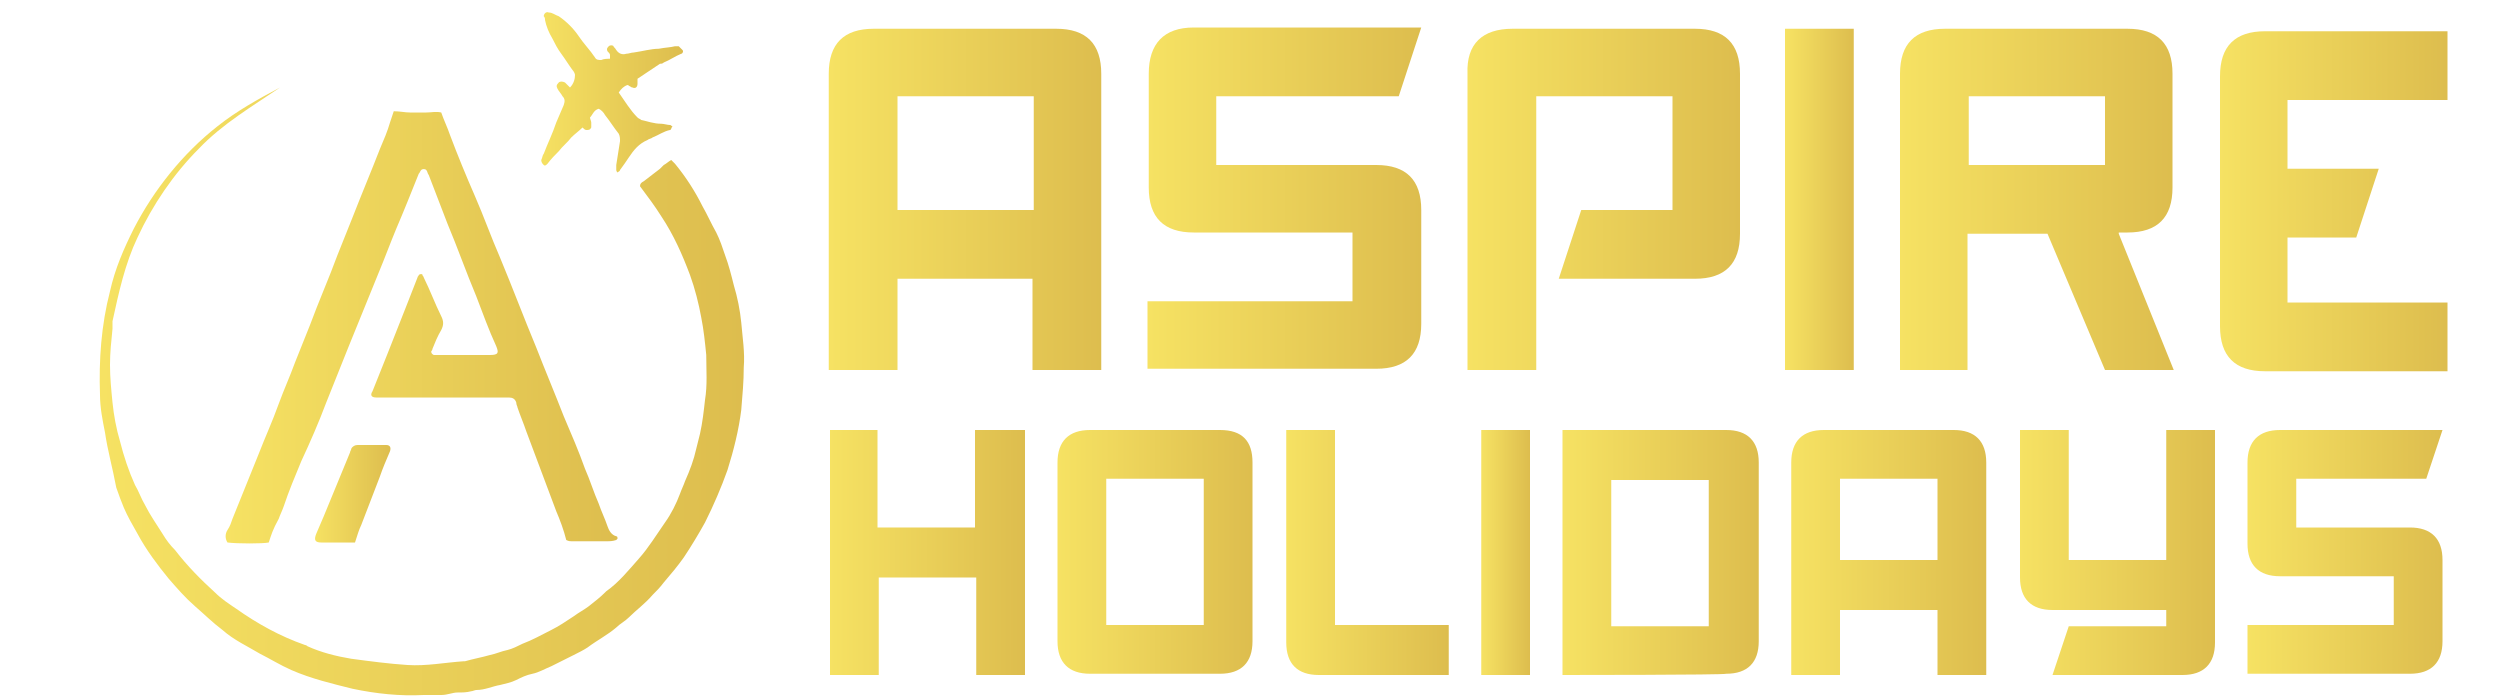 <?xml version="1.0" encoding="utf-8"?>
<!-- Generator: Adobe Illustrator 23.0.1, SVG Export Plug-In . SVG Version: 6.00 Build 0)  -->
<svg version="1.1" id="Layer_1" xmlns="http://www.w3.org/2000/svg" xmlns:xlink="http://www.w3.org/1999/xlink" x="0px" y="0px"
	 viewBox="0 0 200 56" style="enable-background:new 0 0 200 56;" xml:space="preserve">
<style type="text/css">
	.st0{fill-rule:evenodd;clip-rule:evenodd;fill:url(#SVGID_1_);}
	.st1{fill-rule:evenodd;clip-rule:evenodd;fill:url(#SVGID_2_);}
	.st2{fill-rule:evenodd;clip-rule:evenodd;fill:url(#SVGID_3_);}
	.st3{fill-rule:evenodd;clip-rule:evenodd;fill:url(#SVGID_4_);}
	.st4{fill:url(#SVGID_5_);}
	.st5{fill:url(#SVGID_6_);}
	.st6{fill:url(#SVGID_7_);}
	.st7{fill:url(#SVGID_8_);}
	.st8{fill:url(#SVGID_9_);}
	.st9{fill:url(#SVGID_10_);}
	.st10{fill:url(#SVGID_11_);}
	.st11{fill:url(#SVGID_12_);}
	.st12{fill:url(#SVGID_13_);}
	.st13{fill:url(#SVGID_14_);}
	.st14{fill:url(#SVGID_15_);}
	.st15{fill:url(#SVGID_16_);}
	.st16{fill:url(#SVGID_17_);}
	.st17{fill:url(#SVGID_18_);}
</style>
<g>
	<g>
		<linearGradient id="SVGID_1_" gradientUnits="userSpaceOnUse" x1="18.067" y1="26.204" x2="49.389" y2="26.204">
			<stop  offset="1.252300e-07" style="stop-color:#F6E263"/>
			<stop  offset="1" style="stop-color:#DDBD4E"/>
		</linearGradient>
		<path class="st0" d="M21.5,43.4c-0.5,0.1-2.5,0.1-3.3,0c-0.2-0.3-0.2-0.7,0-1c0.2-0.3,0.3-0.6,0.4-0.9c0.7-1.7,1.4-3.5,2.1-5.2
			c0.5-1.3,1.1-2.6,1.6-4c0.4-1.1,0.9-2.2,1.3-3.3c0.4-1,0.8-2,1.2-3c0.7-1.9,1.5-3.7,2.2-5.6c0.4-1,0.8-2,1.2-3
			c0.7-1.8,1.5-3.7,2.2-5.5c0.3-0.7,0.6-1.4,0.8-2.1c0.1-0.3,0.2-0.6,0.3-0.9C32,8.9,32.4,9,32.8,9c0.4,0,0.9,0,1.3,0
			c0.4,0,0.8-0.1,1.2,0c0.2,0.6,0.5,1.2,0.7,1.8c0.6,1.6,1.3,3.3,2,4.9c0.7,1.6,1.3,3.3,2,4.9c1,2.4,1.9,4.8,2.9,7.2
			c0.7,1.8,1.5,3.7,2.2,5.5c0.6,1.4,1.2,2.8,1.7,4.2c0.4,0.9,0.7,1.9,1.1,2.8c0.2,0.6,0.5,1.2,0.7,1.8c0.1,0.3,0.3,0.7,0.7,0.8
			c0.1,0,0.1,0.1,0.1,0.2c0,0-0.1,0.1-0.1,0.1c-0.3,0.1-0.5,0.1-0.8,0.1c-0.9,0-1.9,0-2.8,0c-0.1,0-0.2,0-0.4-0.1
			c-0.2-0.8-0.5-1.6-0.8-2.3c-0.8-2.1-1.6-4.3-2.4-6.4c-0.2-0.6-0.5-1.3-0.7-1.9c0-0.1-0.1-0.2-0.1-0.4c-0.1-0.3-0.3-0.4-0.6-0.4
			c0,0-0.1,0-0.1,0c-3.3,0-6.6,0-9.9,0c-0.2,0-0.4,0-0.6,0c-0.4,0-0.5-0.2-0.3-0.5c0.4-1,0.8-2,1.2-3c0.5-1.3,1-2.5,1.5-3.8
			c0.3-0.8,0.6-1.5,0.9-2.3c0-0.1,0.1-0.1,0.1-0.2c0.1-0.1,0.3-0.1,0.3,0c0,0.1,0.1,0.1,0.1,0.2c0.5,1,0.9,2.1,1.4,3.1
			c0.2,0.4,0.2,0.7,0,1.1c-0.3,0.5-0.5,1-0.7,1.5c0,0.1-0.1,0.2-0.1,0.2c0,0.1,0,0.2,0.2,0.3c0.1,0,0.3,0,0.5,0c1.3,0,2.7,0,4,0
			c0.7,0,0.7-0.2,0.5-0.7c-0.6-1.3-1.1-2.7-1.6-4c-0.8-1.9-1.5-3.9-2.3-5.8c-0.5-1.3-1-2.6-1.5-3.9c-0.1-0.1-0.1-0.3-0.2-0.4
			c-0.1-0.1-0.3-0.1-0.4,0c-0.1,0.1-0.1,0.2-0.2,0.3c-0.6,1.5-1.2,3-1.8,4.4c-0.5,1.2-0.9,2.3-1.4,3.5c-0.8,2-1.6,3.9-2.4,5.9
			c-0.6,1.5-1.2,3-1.8,4.5c-0.6,1.6-1.3,3.2-2,4.7c-0.5,1.2-1,2.4-1.4,3.6c-0.1,0.3-0.3,0.7-0.4,1C21.8,42.4,21.7,42.8,21.5,43.4z"
			/>
		<linearGradient id="SVGID_2_" gradientUnits="userSpaceOnUse" x1="7.883" y1="31.172" x2="59.611" y2="31.172">
			<stop  offset="1.252300e-07" style="stop-color:#F6E263"/>
			<stop  offset="1" style="stop-color:#DDBD4E"/>
		</linearGradient>
		<path class="st1" d="M22.4,7c-2.2,1.5-4.6,2.9-6.5,4.9c-2,2-3.7,4.5-4.9,7.1c-1,2.1-1.5,4.4-2,6.7C9,25.9,9,26.1,9,26.3
			c-0.1,1-0.2,1.9-0.2,2.9c0,1,0.1,2,0.2,3c0.1,1,0.3,2.1,0.6,3.1c0.3,1.2,0.7,2.4,1.2,3.5c0.3,0.5,0.5,1.1,0.8,1.6
			c0.4,0.8,0.9,1.5,1.4,2.3c0.3,0.5,0.6,0.9,1,1.3c1,1.3,2.1,2.4,3.2,3.4c0.5,0.5,1.1,0.9,1.7,1.3c1.7,1.2,3.5,2.2,5.5,2.9
			c0.1,0,0.2,0.1,0.2,0.1c1.1,0.5,2.3,0.8,3.5,1c1.5,0.2,3,0.4,4.5,0.5c1.5,0.1,3-0.2,4.5-0.3c0,0,0.1,0,0.1,0
			c0.7-0.2,1.3-0.3,2-0.5c0.5-0.1,0.9-0.3,1.4-0.4c0.4-0.1,0.8-0.3,1.2-0.5c0.8-0.3,1.5-0.7,2.3-1.1c0.6-0.3,1.2-0.7,1.8-1.1
			c0.4-0.3,0.8-0.5,1.2-0.8c0.5-0.4,0.9-0.7,1.3-1.1c0,0,0.1-0.1,0.1-0.1c1-0.7,1.8-1.7,2.6-2.6c0.8-0.9,1.4-1.9,2.1-2.9
			c0.5-0.7,0.9-1.5,1.2-2.3c0.1-0.3,0.3-0.7,0.4-1c0.4-0.9,0.7-1.7,0.9-2.6c0.1-0.4,0.2-0.8,0.3-1.2c0.2-0.9,0.3-1.8,0.4-2.7
			c0.2-1.2,0.1-2.4,0.1-3.6c-0.1-1-0.2-2-0.4-3c-0.2-1.1-0.5-2.3-0.9-3.4c-0.6-1.6-1.3-3.2-2.3-4.7c-0.5-0.8-1.1-1.6-1.7-2.4
			c0-0.2,0.1-0.3,0.3-0.4c0.4-0.3,0.9-0.7,1.3-1c0.1-0.1,0.2-0.2,0.3-0.3c0.2-0.1,0.4-0.3,0.6-0.4c0.1,0.1,0.2,0.2,0.3,0.3
			c0.9,1.1,1.6,2.2,2.2,3.4c0.4,0.7,0.7,1.4,1.1,2.1c0.3,0.6,0.5,1.2,0.7,1.8c0.3,0.8,0.5,1.6,0.7,2.4c0.3,1,0.5,2,0.6,3
			c0.1,1.2,0.3,2.4,0.2,3.6c0,1.1-0.1,2.2-0.2,3.4c-0.2,1.6-0.6,3.2-1.1,4.8c-0.5,1.4-1.1,2.8-1.8,4.2c-0.5,0.9-1.1,1.9-1.7,2.8
			c-0.5,0.7-1,1.3-1.6,2c-0.3,0.4-0.6,0.7-0.9,1c-0.6,0.7-1.3,1.2-1.9,1.8c-0.3,0.3-0.7,0.5-1,0.8c-0.7,0.6-1.5,1-2.3,1.6
			c-0.3,0.2-0.7,0.4-1.1,0.6c-0.6,0.3-1.2,0.6-1.8,0.9c-0.5,0.2-1,0.5-1.5,0.6c-0.5,0.1-0.9,0.3-1.3,0.5c-0.4,0.2-0.9,0.3-1.3,0.4
			c-0.6,0.1-1.2,0.4-1.9,0.4c-0.1,0-0.3,0.1-0.4,0.1c-0.4,0.1-0.7,0.1-1.1,0.1c-0.4,0-0.8,0.2-1.3,0.2c-0.5,0-0.9,0-1.4,0
			c-1.9,0.1-3.8-0.1-5.7-0.5c-1.6-0.4-3.3-0.8-4.9-1.5c-0.9-0.4-1.7-0.9-2.5-1.3c-1-0.6-2.1-1.1-3-1.9c-0.8-0.6-1.5-1.3-2.2-1.9
			c-0.8-0.7-1.4-1.4-2.1-2.2c-0.9-1.1-1.8-2.3-2.5-3.6c-0.4-0.7-0.8-1.4-1.1-2.1c-0.2-0.5-0.4-1-0.6-1.6C9,37.4,8.6,36,8.4,34.6
			c-0.2-1-0.4-2-0.4-3c-0.1-2.8,0.1-5.6,0.8-8.3c0.4-1.8,1.1-3.4,1.9-5c1.6-3.1,3.9-6,6.7-8.2C18.9,8.9,20.7,7.9,22.4,7z"/>
		<linearGradient id="SVGID_3_" gradientUnits="userSpaceOnUse" x1="42.997" y1="7.303" x2="54.65" y2="7.303">
			<stop  offset="1.252300e-07" style="stop-color:#F6E263"/>
			<stop  offset="1" style="stop-color:#DDBD4E"/>
		</linearGradient>
		<path class="st2" d="M51,6.3c0,0.1,0,0.3,0,0.4C51,7,50.8,7.1,50.6,7c-0.1,0-0.2-0.1-0.2-0.1c-0.1,0-0.1-0.1-0.2-0.1
			c-0.3,0.1-0.5,0.3-0.7,0.6c0.5,0.7,0.9,1.4,1.5,2c0.1,0.1,0.2,0.1,0.3,0.2c0.5,0.1,1,0.3,1.6,0.3c0.2,0,0.5,0.1,0.7,0.1
			c0.1,0,0.1,0.1,0.2,0.1c-0.1,0.1-0.1,0.3-0.2,0.3c-0.5,0.1-0.9,0.4-1.4,0.6c-0.1,0.1-0.3,0.1-0.4,0.2c-0.7,0.3-1.1,0.8-1.5,1.4
			c-0.2,0.3-0.4,0.6-0.7,1c0,0.1-0.1,0.1-0.2,0.2c-0.1-0.1-0.1-0.2-0.1-0.2c0-0.1,0-0.3,0-0.4c0.1-0.6,0.2-1.3,0.3-1.9
			c0-0.2,0-0.4-0.1-0.6c-0.4-0.5-0.7-1-1.1-1.5c-0.1-0.2-0.3-0.4-0.5-0.5c-0.4,0.1-0.5,0.5-0.7,0.7c0,0.1,0.1,0.3,0.1,0.4
			c0,0.1,0,0.3,0,0.4c-0.1,0.2-0.2,0.2-0.4,0.2c-0.1,0-0.2-0.1-0.3-0.2c-0.3,0.3-0.6,0.5-0.9,0.8c-0.3,0.4-0.7,0.7-1,1.1
			c-0.3,0.3-0.6,0.6-0.9,1c-0.1,0.1-0.2,0.2-0.3,0.1c-0.1-0.1-0.2-0.2-0.2-0.4c0.1-0.2,0.1-0.4,0.2-0.5c0.3-0.8,0.7-1.6,1-2.5
			c0.2-0.5,0.4-0.9,0.6-1.4c0.1-0.3,0.1-0.5-0.1-0.7c-0.1-0.2-0.3-0.4-0.4-0.6c-0.1-0.2-0.1-0.3,0.1-0.5c0.1-0.1,0.3-0.1,0.5,0
			c0.1,0.1,0.2,0.2,0.4,0.4c0.3-0.3,0.4-0.7,0.4-1c0-0.1-0.1-0.3-0.2-0.4c-0.3-0.4-0.6-0.9-0.9-1.3c-0.3-0.4-0.5-0.8-0.7-1.2
			c-0.3-0.5-0.5-1-0.6-1.5c0-0.1,0-0.2-0.1-0.3c0-0.2,0.2-0.4,0.4-0.3c0.3,0,0.5,0.2,0.8,0.3c0.6,0.4,1.2,1,1.6,1.6
			c0.4,0.6,0.9,1.1,1.3,1.7c0.1,0.2,0.3,0.2,0.5,0.2c0.2-0.1,0.5-0.1,0.7-0.1c0-0.1,0-0.2,0-0.3c0-0.1-0.1-0.2-0.2-0.3
			c-0.1-0.2,0-0.3,0.1-0.4c0.1-0.1,0.3-0.1,0.4,0C49,3.7,49.2,3.8,49.3,4c0.2,0.3,0.5,0.4,0.8,0.3c0.2,0,0.4-0.1,0.6-0.1
			c0.7-0.1,1.4-0.3,2-0.3c0.5-0.1,0.9-0.1,1.3-0.2c0.1,0,0.2,0,0.3,0c0.1,0.1,0.2,0.2,0.3,0.3c0.1,0.1,0,0.3-0.1,0.3
			C54,4.5,53.6,4.8,53.1,5c-0.1,0.1-0.2,0.1-0.3,0.1C52.2,5.5,51.6,5.9,51,6.3z"/>
		<linearGradient id="SVGID_4_" gradientUnits="userSpaceOnUse" x1="25.103" y1="39.479" x2="31.222" y2="39.479">
			<stop  offset="1.252300e-07" style="stop-color:#F6E263"/>
			<stop  offset="1" style="stop-color:#DDBD4E"/>
		</linearGradient>
		<path class="st3" d="M28.4,43.4c-0.1,0-0.2,0-0.3,0c-0.8,0-1.6,0-2.4,0c-0.5,0-0.6-0.2-0.4-0.7c0.2-0.5,0.4-0.9,0.6-1.4
			c0.7-1.7,1.4-3.4,2.1-5.1c0-0.1,0.1-0.2,0.1-0.3c0.1-0.2,0.3-0.3,0.5-0.3c0.8,0,1.5,0,2.3,0c0.3,0,0.4,0.2,0.3,0.5
			c-0.3,0.7-0.6,1.4-0.8,2c-0.5,1.3-1,2.6-1.5,3.9C28.7,42.4,28.6,42.8,28.4,43.4z"/>
	</g>
</g>
<g>
	<g>
		<linearGradient id="SVGID_5_" gradientUnits="userSpaceOnUse" x1="66.317" y1="15.91" x2="88.186" y2="15.91">
			<stop  offset="1.252300e-07" style="stop-color:#F6E263"/>
			<stop  offset="1" style="stop-color:#DDBD4E"/>
		</linearGradient>
		<path class="st4" d="M66.3,29.6V5.9c0-2.4,1.2-3.6,3.6-3.6h14.6c2.4,0,3.6,1.2,3.6,3.6v23.7h-5.5v-7.3H71.8v7.3
			C71.8,29.6,66.3,29.6,66.3,29.6z M82.7,7.7H71.8v9.1h10.9V7.7z"/>
		<linearGradient id="SVGID_6_" gradientUnits="userSpaceOnUse" x1="91.831" y1="15.902" x2="113.7" y2="15.902">
			<stop  offset="1.252300e-07" style="stop-color:#F6E263"/>
			<stop  offset="1" style="stop-color:#DDBD4E"/>
		</linearGradient>
		<path class="st5" d="M111.9,7.7H97.3v5.5h12.8c2.4,0,3.6,1.2,3.6,3.6v9.1c0,2.4-1.2,3.6-3.6,3.6H91.8v-5.4l16.4,0v-5.5H95.5
			c-2.4,0-3.6-1.2-3.6-3.6V5.9c0-2.4,1.2-3.7,3.6-3.7h18.2L111.9,7.7z"/>
		<linearGradient id="SVGID_7_" gradientUnits="userSpaceOnUse" x1="117.343" y1="15.919" x2="139.214" y2="15.919">
			<stop  offset="1.252300e-07" style="stop-color:#F6E263"/>
			<stop  offset="1" style="stop-color:#DDBD4E"/>
		</linearGradient>
		<path class="st6" d="M121,2.3h14.6c2.4,0,3.6,1.2,3.6,3.6v12.8c0,2.4-1.2,3.6-3.6,3.6h-10.9l1.8-5.5h7.3V7.7h-10.9v21.9h-5.5V5.9
			C117.3,3.5,118.6,2.3,121,2.3z"/>
		<linearGradient id="SVGID_8_" gradientUnits="userSpaceOnUse" x1="142.859" y1="15.918" x2="148.326" y2="15.918">
			<stop  offset="1.252300e-07" style="stop-color:#F6E263"/>
			<stop  offset="1" style="stop-color:#DDBD4E"/>
		</linearGradient>
		<path class="st7" d="M148.3,2.3v27.3h-5.5V2.3H148.3z"/>
		<linearGradient id="SVGID_9_" gradientUnits="userSpaceOnUse" x1="151.971" y1="15.919" x2="173.875" y2="15.919">
			<stop  offset="1.252300e-07" style="stop-color:#F6E263"/>
			<stop  offset="1" style="stop-color:#DDBD4E"/>
		</linearGradient>
		<path class="st8" d="M169.5,18.7l4.4,10.9h-5.5l-4.6-10.9h-6.4v10.9H152V5.9c0-2.4,1.2-3.6,3.6-3.6h14.6c2.4,0,3.6,1.2,3.6,3.6V15
			c0,2.4-1.2,3.6-3.6,3.6H169.5z M168.4,13.2V7.7h-10.9v5.5H168.4z"/>
		<linearGradient id="SVGID_10_" gradientUnits="userSpaceOnUse" x1="177.484" y1="15.918" x2="195.709" y2="15.918">
			<stop  offset="1.252300e-07" style="stop-color:#F6E263"/>
			<stop  offset="1" style="stop-color:#DDBD4E"/>
		</linearGradient>
		<path class="st9" d="M183,18.7v5.5h12.8v5.5h-14.6c-2.4,0-3.6-1.2-3.6-3.6v-20c0-2.4,1.2-3.6,3.6-3.6h14.6v5.5H183v5.5h7.3
			l-1.8,5.5H183z"/>
	</g>
	<g>
		<linearGradient id="SVGID_11_" gradientUnits="userSpaceOnUse" x1="66.316" y1="44.219" x2="81.966" y2="44.219">
			<stop  offset="1.252300e-07" style="stop-color:#F6E263"/>
			<stop  offset="1" style="stop-color:#DDBD4E"/>
		</linearGradient>
		<path class="st10" d="M70.2,34.4v7.8h7.8v-7.8H82V54h-3.9v-7.8h-7.8V54h-3.9V34.4H70.2z"/>
		<linearGradient id="SVGID_12_" gradientUnits="userSpaceOnUse" x1="84.574" y1="44.219" x2="100.224" y2="44.219">
			<stop  offset="1.252300e-07" style="stop-color:#F6E263"/>
			<stop  offset="1" style="stop-color:#DDBD4E"/>
		</linearGradient>
		<path class="st11" d="M100.2,37v14.3c0,1.7-0.9,2.6-2.6,2.6H87.2c-1.7,0-2.6-0.9-2.6-2.6V37c0-1.7,0.9-2.6,2.6-2.6h10.4
			C99.4,34.4,100.2,35.3,100.2,37z M88.5,38.3v11.7h7.8V38.3H88.5z"/>
		<linearGradient id="SVGID_13_" gradientUnits="userSpaceOnUse" x1="102.833" y1="44.219" x2="115.875" y2="44.219">
			<stop  offset="1.252300e-07" style="stop-color:#F6E263"/>
			<stop  offset="1" style="stop-color:#DDBD4E"/>
		</linearGradient>
		<path class="st12" d="M115.9,54h-10.4c-1.7,0-2.6-0.9-2.6-2.6v-17h3.9v15.6h9.1V54z"/>
		<linearGradient id="SVGID_14_" gradientUnits="userSpaceOnUse" x1="118.482" y1="44.219" x2="122.394" y2="44.219">
			<stop  offset="1.252300e-07" style="stop-color:#F6E263"/>
			<stop  offset="1" style="stop-color:#DDBD4E"/>
		</linearGradient>
		<path class="st13" d="M122.4,34.4V54h-3.9V34.4H122.4z"/>
		<linearGradient id="SVGID_15_" gradientUnits="userSpaceOnUse" x1="125.002" y1="44.219" x2="140.665" y2="44.219">
			<stop  offset="1.252300e-07" style="stop-color:#F6E263"/>
			<stop  offset="1" style="stop-color:#DDBD4E"/>
		</linearGradient>
		<path class="st14" d="M125,54V34.4h13.1c1.7,0,2.6,0.9,2.6,2.6l0,14.3c0,1.7-0.9,2.6-2.6,2.6C138,54,125,54,125,54z M136.7,38.4
			h-7.8v11.7h7.8V38.4z"/>
		<linearGradient id="SVGID_16_" gradientUnits="userSpaceOnUse" x1="143.261" y1="44.212" x2="158.911" y2="44.212">
			<stop  offset="1.252300e-07" style="stop-color:#F6E263"/>
			<stop  offset="1" style="stop-color:#DDBD4E"/>
		</linearGradient>
		<path class="st15" d="M143.3,54V37c0-1.7,0.9-2.6,2.6-2.6h10.4c1.7,0,2.6,0.9,2.6,2.6v17H155v-5.2h-7.8V54H143.3z M155,38.3h-7.8
			v6.5h7.8V38.3z"/>
		<linearGradient id="SVGID_17_" gradientUnits="userSpaceOnUse" x1="161.518" y1="44.206" x2="177.181" y2="44.206">
			<stop  offset="1.252300e-07" style="stop-color:#F6E263"/>
			<stop  offset="1" style="stop-color:#DDBD4E"/>
		</linearGradient>
		<path class="st16" d="M177.2,51.4c0,1.7-0.9,2.6-2.6,2.6h-10.4l1.3-3.9h7.8v-1.3h-9.1c-1.7,0-2.6-0.9-2.6-2.6V34.4h3.9v10.4h7.8
			V34.4h3.9L177.2,51.4z"/>
		<linearGradient id="SVGID_18_" gradientUnits="userSpaceOnUse" x1="179.778" y1="44.207" x2="195.427" y2="44.207">
			<stop  offset="1.252300e-07" style="stop-color:#F6E263"/>
			<stop  offset="1" style="stop-color:#DDBD4E"/>
		</linearGradient>
		<path class="st17" d="M194.1,38.3h-10.4v3.9h9.1c1.7,0,2.6,0.9,2.6,2.6v6.5c0,1.7-0.9,2.6-2.6,2.6h-13v-3.9l11.7,0v-3.9h-9.1
			c-1.7,0-2.6-0.9-2.6-2.6V37c0-1.7,0.9-2.6,2.6-2.6h13L194.1,38.3z"/>
	</g>
</g>
</svg>
